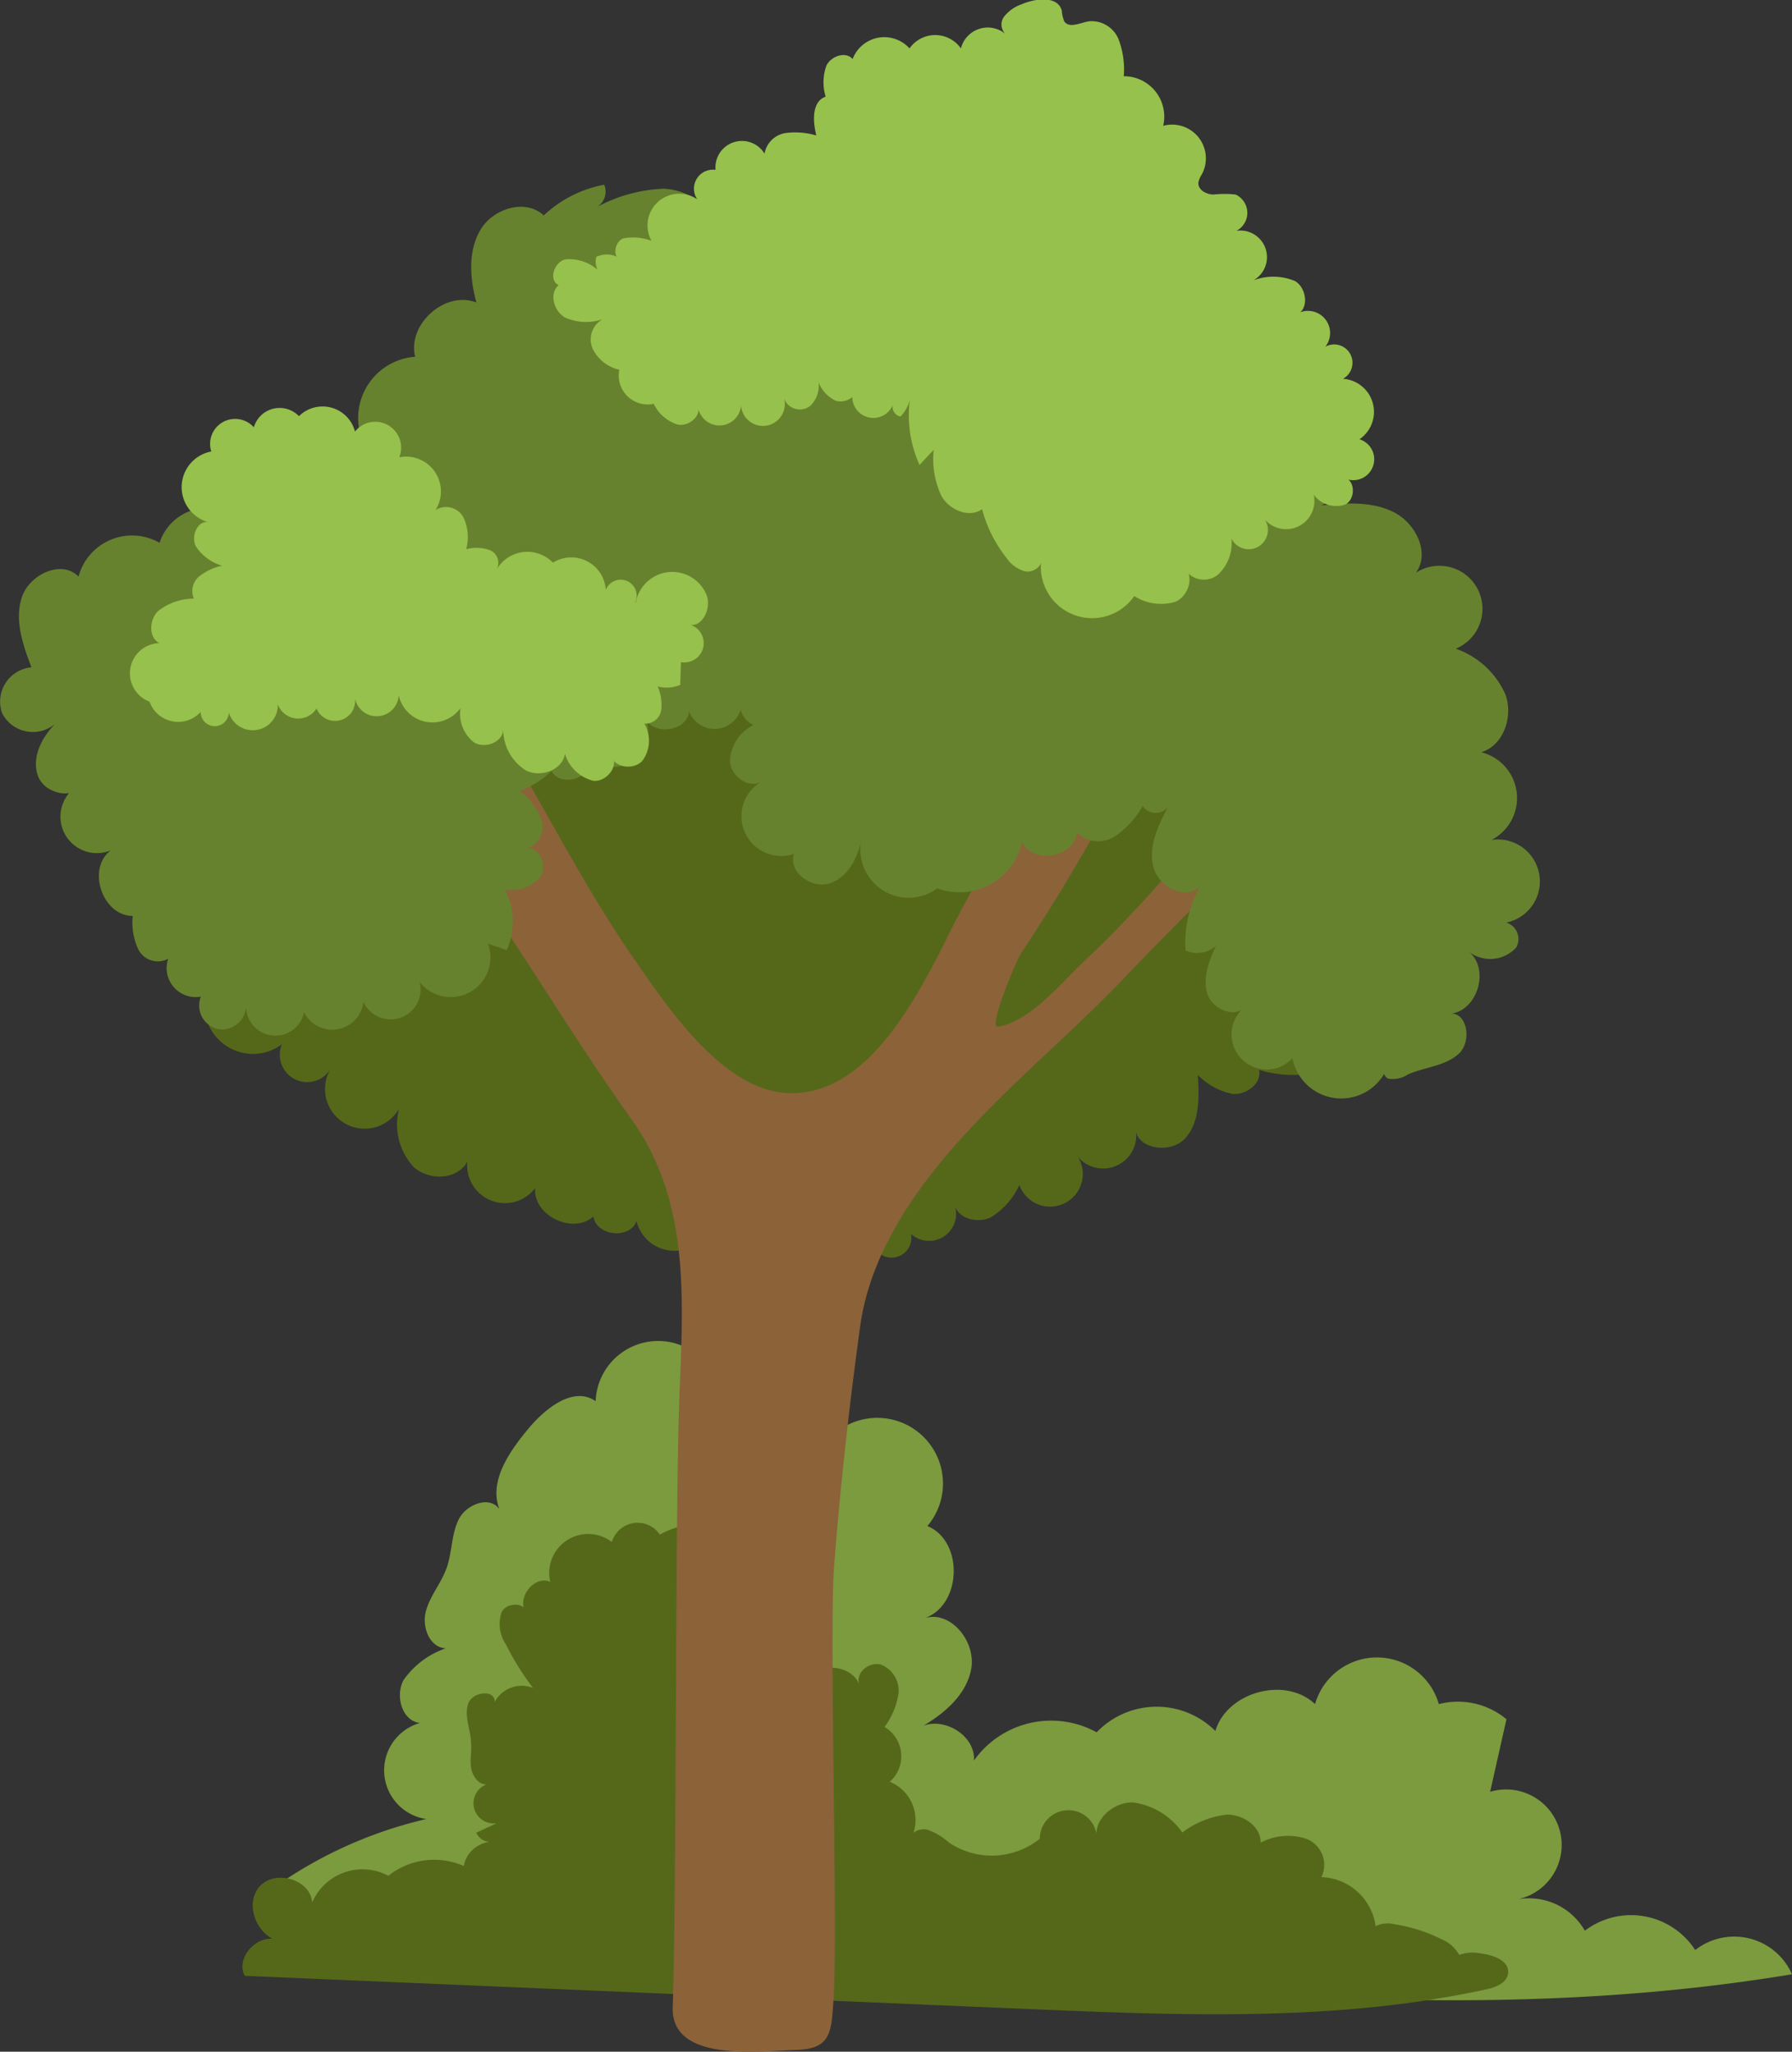<?xml version="1.0" encoding="UTF-8"?> <svg xmlns="http://www.w3.org/2000/svg" viewBox="0 0 148.11 169.59"><rect x="0" y="0" width="148.11" height="169.59" fill="#333333" stroke="none"/> <defs> <style>.cls-1{fill:#7b9b3e;}.cls-2{fill:#55681a;}.cls-3{fill:#8c6239;}.cls-4{fill:#67822e;}.cls-5{fill:#543b16;}.cls-6{fill:#ad342a;}.cls-7{fill:#020202;opacity:0.19;}.cls-8,.cls-9{fill:#fff;}.cls-8{opacity:0.4;}.cls-9{opacity:0.15;}.cls-10{fill:#96c14c;}</style> </defs> <title>дерево</title> <g id="Слой_2" data-name="Слой 2"> <g id="Layer_1" data-name="Layer 1"> <path class="cls-1" d="M80.5,145.52c.14-2.29-3.05-3.94-4.84-2.5,2.06-1.11,4.13-2.7,4.6-5s-1.71-5-3.91-4.24c3.14-1,3.35-6.37.3-7.64a5.43,5.43,0,0,0-7.34-7.9,5.59,5.59,0,0,0-10.08-4.06,5.17,5.17,0,0,0-10,1.64c-1.83-1.28-4.17.59-5.59,2.31-1.57,1.89-3.24,4.31-2.37,6.61-.79-1.13-2.71-.41-3.34.82s-.55,2.7-1,4-1.38,2.32-1.73,3.62.3,3,1.64,3.07a7,7,0,0,0-3.49,2.63c-.7,1.31-.13,3.36,1.35,3.54a4.07,4.07,0,0,0,.53,7.94,35.72,35.72,0,0,0-14.36,7c42.57.64,85.24,12.8,127.24,5.83a5.22,5.22,0,0,0-8-2,6.31,6.31,0,0,0-9.12-1.6,5.32,5.32,0,0,0-5.53-2.6,4.59,4.59,0,1,0-2.3-8.88l1.35-6a6.27,6.27,0,0,0-5.59-1.25,5.32,5.32,0,0,0-10.23,0c-2.47-2.34-7.28-1-8.24,2.22a6.87,6.87,0,0,0-9.81.11A7.82,7.82,0,0,0,80.5,145.52Z"></path> <path class="cls-2" d="M54.54,126.85a6.11,6.11,0,0,1,4.06-.74c1.36.37,2.41,2,1.67,3.23a3.22,3.22,0,0,1,2,5.88,3.24,3.24,0,0,1-.52,5.24l3.69,2a1.11,1.11,0,0,1-.85.94l2.71.53a3.83,3.83,0,0,1-.93-5c1.1-1.52,3.89-1.45,4.64.27-.31-1,.9-1.9,1.85-1.59A2.32,2.32,0,0,1,74.26,140a6.24,6.24,0,0,1-1.15,2.75,2.81,2.81,0,0,1,.43,4.53,3.41,3.41,0,0,1,1.59,5c-.09-.71.8-1.2,1.49-1.05a5.32,5.32,0,0,1,1.82,1.08,6.35,6.35,0,0,0,7.5-.32,2.36,2.36,0,1,1,4.72,0c-.33-1.6,1.4-3.06,3-3a5.94,5.94,0,0,1,4.06,2.48,7.53,7.53,0,0,1,3.7-1.48c1.35,0,2.81,1,2.77,2.32a4.87,4.87,0,0,1,3.77-.32,2.32,2.32,0,0,1,1.26,3.17,4.68,4.68,0,0,1,4.42,5.62c-.58-.17-.58-1.09-.11-1.47a2.24,2.24,0,0,1,1.75-.25,13,13,0,0,1,3.87,1.24,2.87,2.87,0,0,1,1.44,1.27,1.16,1.16,0,0,1-.64,1.59,1.16,1.16,0,0,1,.61-1.56,3.36,3.36,0,0,1,1.87-.12c1,.12,2.3.58,2.22,1.59-.07.83-1,1.2-1.86,1.38-12.3,2.67-25,2.15-37.62,1.62l-64.94-2.75c-.88-1.65,1.44-3.81,3-2.82-1.93-.34-3.06-3-1.82-4.51s4.26-.68,4.39,1.27a4.53,4.53,0,0,1,6.3-2.21,6.07,6.07,0,0,1,6.23-.81,2.45,2.45,0,0,1,2.48-2,1.33,1.33,0,0,1-1.45-.75l1.68-.78a1.67,1.67,0,0,1-.84-3.21c-.7,0-1.18-.74-1.27-1.43s.07-1.39,0-2.08c-.05-1.06-.57-2.14-.24-3.15s2.23-1.23,2.2-.16a2.53,2.53,0,0,1,3.16-1.16,22.79,22.79,0,0,1-2.23-3.58,3,3,0,0,1-.35-2.7c.44-.83,2-.81,2.09.14-1-1.12.55-3.25,1.92-2.62a3.22,3.22,0,0,1,5.09-3.3A2.22,2.22,0,0,1,54.54,126.85Z"></path> <path class="cls-2" d="M15.86,77.76c-2,.9-4.35-1.48-4.11-3.7s2.13-3.91,4.11-4.93a3.19,3.19,0,0,1-1-3.79,7,7,0,0,1,2.79-3.13c3.88-2.66,8.61-3.72,13.23-4.64q12.55-2.49,25.25-4.07a139.23,139.23,0,0,1,25.64-1.28c5.83.36,11.83,1.38,16.68,4.63a26.74,26.74,0,0,1,8.46,9.88A24.36,24.36,0,0,1,110,79.15c3.06.32,4.32,4.74,2.48,7.2s-5.47,3-8.42,2.08c.24,1.1-1,2.06-2.14,2A5.52,5.52,0,0,1,99,88.85c.12,1.81.17,3.84-1,5.2s-4.1,1-4.16-.84a2.74,2.74,0,0,1-5,2.07,2.7,2.7,0,1,1-4.59,2.67,6.13,6.13,0,0,1-2.35,2.67c-1.09.53-2.69.13-3-1A2.23,2.23,0,0,1,75.3,102a1.64,1.64,0,1,1-3.25.29c-1.81,2.46-6.3,2-7.58-.77a3.77,3.77,0,0,1-5.72-.21,3.22,3.22,0,0,1-6.14-.38c-.55,1.54-3.34,1.24-3.56-.38-1.7,1.52-5-.07-4.82-2.35A3.12,3.12,0,0,1,38.63,96c-.79,1.53-3.18,1.63-4.45.45a5.18,5.18,0,0,1-1.2-4.8,3.27,3.27,0,0,1-5.68-3.26,2.26,2.26,0,0,1-4-2.07,4,4,0,0,1-5.8-5.3c-.49.81-1.89.34-2.19-.55A3.8,3.8,0,0,1,15.86,77.76Z"></path> <path class="cls-3" d="M108.17,65.55,104,62.91c-.16-.1-7.46,9.31-8.1,10q-3,3.44-6.32,6.57c-1.84,1.73-4.47,5-7.11,5.38-.84.12,1.56-5.5,1.88-6,1.42-2.15,2.8-4.31,4.11-6.53,2.55-4.34,5.39-9,7-13.82a19.42,19.42,0,0,0-3.7-.82c-.78-.16-4.35,5-4.9,5.74a95,95,0,0,0-9,14.93c-2.43,4.7-6.26,11.89-12.29,12C59.77,90.5,54.92,82.86,52,78.68,48.33,73.26,45.32,67.4,42,61.75c-1.31-2.22-2.82-4.53-5.18-5.57s-5.75-.07-6.31,2.45c-.44,2,1,3.88,2.26,5.48,3.55,4.43,6.68,9.18,9.8,13.91s6.27,9.82,9.65,14.53c5,7,4.19,15.48,3.91,23.58-.34,10-.19,39.79-.53,49.77-.16,4.58,7,3.65,10.28,3.54,2.85-.09,2.82-1.57,3-4,.4-5.38-.36-30.61.06-36,.51-6.62,1.25-13.21,2.15-19.79.72-5.23,3.59-9.92,6.93-13.91C82.47,90.42,87.95,86,92.76,81,97.77,75.73,103,70.7,108.17,65.55Z"></path> <path class="cls-4" d="M100.49,78.19a2.33,2.33,0,0,1-2.5.37,9.49,9.49,0,0,1,1.19-5.28c-1.23,1.2-3.48,0-3.87-1.69s.42-3.35,1.21-4.87a1.3,1.3,0,0,1-2.08-.1,7.37,7.37,0,0,1-2.29,2.51A2.53,2.53,0,0,1,89,68.81c-.19,2.06-3.65,2.67-4.53.79a5.29,5.29,0,0,1-7,3.83,4,4,0,0,1-6.29-4c-.3,1.54-1.15,3.14-2.65,3.6s-3.42-1-2.9-2.45a3.29,3.29,0,0,1-2.64-6c-1.06.68-2.58-.39-2.66-1.65a3.47,3.47,0,0,1,1.95-3,1.88,1.88,0,0,1-1-2.36,2.26,2.26,0,0,1-4.33,1.23c-.14,1.72-3.15,2.06-3.67.42a2.9,2.9,0,0,1-4.46,3.5c.21,1.59-2.52,2.42-3.23,1a7.47,7.47,0,0,1-2.63,1.65,5.42,5.42,0,0,1,1.79,2.38,1.87,1.87,0,0,1-1.22,2.38c1.08-.14,1.72,1.43,1.12,2.34a3.12,3.12,0,0,1-2.91,1.06,5.77,5.77,0,0,1,.14,5L40.33,78a3.28,3.28,0,0,1-5.65,3.17,2.47,2.47,0,1,1-4.84.3,2.6,2.6,0,0,1-4.71,2.2,2.42,2.42,0,0,1-4.79-.54A2,2,0,0,1,18,85.06a2,2,0,0,1-1.4-2.68,2.4,2.4,0,0,1-2.7-3.13,1.81,1.81,0,0,1-2.45-.74,5.24,5.24,0,0,1-.48-2.8c-2.51,0-3.83-3.92-1.81-5.42a3,3,0,0,1-2.3-5.57c-.67,1.46-3.17.93-3.72-.58s.3-3.18,1.43-4.32a2.85,2.85,0,0,1-4.4-.88A2.85,2.85,0,0,1,2.6,55.16c-.71-1.86-1.42-3.91-.79-5.8s3.29-3.13,4.68-1.7a4.58,4.58,0,0,1,6.7-2.79,4.15,4.15,0,0,1,6.25-2.19,2.4,2.4,0,0,1,1.48-2.89,7,7,0,0,1,3.57-.2,4.08,4.08,0,0,1,5.4-3.35,5.08,5.08,0,0,1,4.42-6.75C33.66,26.81,36.77,24,39.37,25c-.53-2-.71-4.22.34-6s3.74-2.6,5.23-1.19a9.89,9.89,0,0,1,5-2.54,1.5,1.5,0,0,1-.56,1.82,12.64,12.64,0,0,1,5.46-1.49c1.9.07,3.91,1.28,4.23,3.16a2.8,2.8,0,1,1,4.12,3.79,8,8,0,0,1,4.5,0c1.41.56,2.45,2.34,1.68,3.65A6.45,6.45,0,0,1,73,24.93c1.29.08,2.57,1.33,2.17,2.56a4,4,0,0,1,5.79,5.45,31.25,31.25,0,0,1,4.83-1.14,5.27,5.27,0,0,1,3.94.52c1.09.81,1.26,2.83,0,3.37a5.17,5.17,0,0,1,7.51.25,6.45,6.45,0,0,1,3.1-1.08,2.22,2.22,0,0,1,2.29,1.93c2.07-.58,4.4-1.14,6.29-.11s2.32,4.41.28,5.09c2-.19,4.16-.36,6,.57s3,3.38,1.83,5a3.56,3.56,0,1,1,3.29,6.28,7,7,0,0,1,4.11,3.8c.65,1.81-.15,4.19-2,4.76a3.9,3.9,0,0,1,.84,7.25,3.47,3.47,0,0,1,1.22,6.83,1.42,1.42,0,0,1,.82,2.07,2.92,2.92,0,0,1-4,.27c1.91,1.39.82,5.07-1.54,5.2,1.5-.24,1.92,2.29.79,3.31s-2.8,1.09-4.19,1.7a2.26,2.26,0,0,1-1.62.35c-.53-.2-.53-1.22,0-1.16a4.11,4.11,0,0,1-7.93-.53,2.9,2.9,0,1,1-3.84-4.31c-.85,1.08-2.78.28-3.19-1S99.92,79.45,100.49,78.19Z"></path> <path class="cls-5" d="M89.87,16.66A2.53,2.53,0,0,0,90,15.49a.94.94,0,0,0-.49-.57l.44-.38a2.57,2.57,0,0,1,.48,1.29A1.34,1.34,0,0,1,89.87,16.66Z"></path> <path class="cls-6" d="M87.63,15.89c1.58-.39,1.73.32,2.19.44,0,0,0,0,0,0,.67,0,.53-1,2.32-.48s2.14,2.4,1.69,3.86-1.94,4-2.88,4.1-.85-.28-1.28-.35a.07.07,0,0,1,0,0h0c-.43.06-.26.34-1.21.38s-2.14-2.63-2.56-4.1S85.83,16.33,87.63,15.89Z"></path> <path class="cls-7" d="M91,23.82c-.94.12-.85-.28-1.28-.35a.07.07,0,0,1,0,0h0c-.43.06-.26.34-1.21.38s-1.67-1.59-2.2-3c1,1.15,3.07,1.61,5.42-.19a3.85,3.85,0,0,0,1.41-4.33,3.18,3.18,0,0,1,.78,3.42C93.4,21.18,91.91,23.7,91,23.82Z"></path> <ellipse class="cls-8" cx="88.07" cy="16.88" rx="0.51" ry="0.44"></ellipse> <ellipse class="cls-8" cx="87.21" cy="17.51" rx="0.31" ry="0.27"></ellipse> <path class="cls-9" d="M89.24,16.51c-.58-.25-1.86-.66-2.57.29a3,3,0,0,0,.71,3.85c1.24.73,4.51-.75,4.42-2.39S90.33,17,89.24,16.51Z"></path> <path class="cls-10" d="M108.58,40.89a2.34,2.34,0,0,1-4.21,1.84,1.59,1.59,0,1,1-2.59,1.79,3.54,3.54,0,0,1-1.14,3,1.86,1.86,0,0,1-2.81-.64c.94.72.4,2.39-.68,2.86a4.1,4.1,0,0,1-3.4-.47,4.24,4.24,0,0,1-7.67-3.1c.08.66-.69,1.17-1.34,1.06a2.72,2.72,0,0,1-1.57-1.14,10.94,10.94,0,0,1-2-4c-1.08.76-2.68.07-3.35-1.07a7.25,7.25,0,0,1-.65-3.84L76,38.43a10,10,0,0,1-.81-5.35,3,3,0,0,1-.77,1.35.82.82,0,0,1-.64-.93,1.74,1.74,0,1,1-2.93-1.81c.29.9-.89,1.73-1.78,1.43A2.75,2.75,0,0,1,67.51,31,2.36,2.36,0,0,1,67,33.52a1.38,1.38,0,0,1-2.2-.61,1.81,1.81,0,1,1-3.55.37,1.79,1.79,0,0,1-3.57.26c.31.86-.75,1.72-1.65,1.56a3.3,3.3,0,0,1-2-1.72,2.39,2.39,0,0,1-2.84-2.82A3.23,3.23,0,0,1,49,28.86a1.91,1.91,0,0,1,.8-2.47,4.25,4.25,0,0,1-3.11-.15c-.92-.53-1.33-2-.51-2.67-.87-.4-.39-1.9.54-2.13a3.56,3.56,0,0,1,2.66.85,1.54,1.54,0,0,1-.09-1.06,2,2,0,0,1,2.09.23c-.79-.09-.62-1.45.12-1.75a4.28,4.28,0,0,1,2.35.2,2.62,2.62,0,0,1,3.78-3.43,1.57,1.57,0,0,1,1.51-2.44,2.19,2.19,0,0,1,4.05-1.34A2.08,2.08,0,0,1,64.91,11a6.09,6.09,0,0,1,2.56.2c-.3-1.18-.38-2.81.77-3.21a4.06,4.06,0,0,1,.07-2.58c.39-.78,1.59-1.19,2.16-.53A2.8,2.8,0,0,1,75.17,4a2.6,2.6,0,0,1,4.25,0,2.29,2.29,0,0,1,3.79-1.1A1.09,1.09,0,0,1,83,1.36a3.17,3.17,0,0,1,1.42-1c1.18-.51,3-.73,3.34.52a2.77,2.77,0,0,0,.2.88c.41.62,1.33.11,2.06,0A2.4,2.4,0,0,1,92.47,3.3a7,7,0,0,1,.41,3,3.34,3.34,0,0,1,3.26,4.1,2.79,2.79,0,0,1,3.2,4,1.92,1.92,0,0,0-.29.68c-.06.61.65,1,1.25,1a8.23,8.23,0,0,1,1.82,0,1.67,1.67,0,0,1,.07,3,2.2,2.2,0,0,1,1.41,4.09,4.63,4.63,0,0,1,3.45.07c1,.61,1.17,2.47,0,2.79a1.83,1.83,0,0,1,2.49,2.63A1.49,1.49,0,1,1,111,31.31a2.74,2.74,0,0,1,1.36,5A1.73,1.73,0,1,1,111,39.47c1,.07,1.09,1.75.21,2.22A2.3,2.3,0,0,1,108.58,40.89Z"></path> <path class="cls-10" d="M52.55,49.81a3.06,3.06,0,0,1,5.84-.65c.46,1.13-.4,2.86-1.54,2.43a1.59,1.59,0,1,1-.57,3.14l-.06,1.88a2.86,2.86,0,0,1-1.86.13,3.85,3.85,0,0,1,.29,1.95,1.32,1.32,0,0,1-1.4,1.12,2.78,2.78,0,0,1-.17,3.09c-.75.8-2.42.55-2.59-.54.79.82-.32,2.3-1.45,2.18a3.27,3.27,0,0,1-2.35-2.24c-.18,1.35-2,2-3.21,1.39a4,4,0,0,1-1.89-3.42c0,1.07-1.49,1.65-2.41,1.1a3,3,0,0,1-1.12-2.84,2.86,2.86,0,0,1-5.11-1.06,1.82,1.82,0,0,1-3.62.17,1.66,1.66,0,0,1-3.17.92,1.79,1.79,0,0,1-3.2-.35,2.07,2.07,0,0,1-4.05.68,1.16,1.16,0,0,1-2.32-.05A2.51,2.51,0,0,1,12.36,58a2.5,2.5,0,0,1,.81-4.84c-.93-.48-.83-2-.07-2.68a4.84,4.84,0,0,1,2.92-1,1.59,1.59,0,0,1,.47-1.86,4.64,4.64,0,0,1,1.86-.86,3.93,3.93,0,0,1-2.17-1.61c-.41-.83.13-2.1,1-2a3,3,0,0,1,.28-5.83,2.07,2.07,0,0,1,3.52-2,2.22,2.22,0,0,1,3.73-.92,2.77,2.77,0,0,1,4.63,1.27A2.14,2.14,0,0,1,33,37.8a2.88,2.88,0,0,1,3,4.36,1.63,1.63,0,0,1,2.3.6,3.82,3.82,0,0,1,.23,2.64,3.29,3.29,0,0,1,1.95.07,1.14,1.14,0,0,1,.55,1.63,2.94,2.94,0,0,1,4.67-.59,2.86,2.86,0,0,1,4.37,2.25,1.32,1.32,0,1,1,2.42,1.05Z"></path> </g> </g> </svg> 